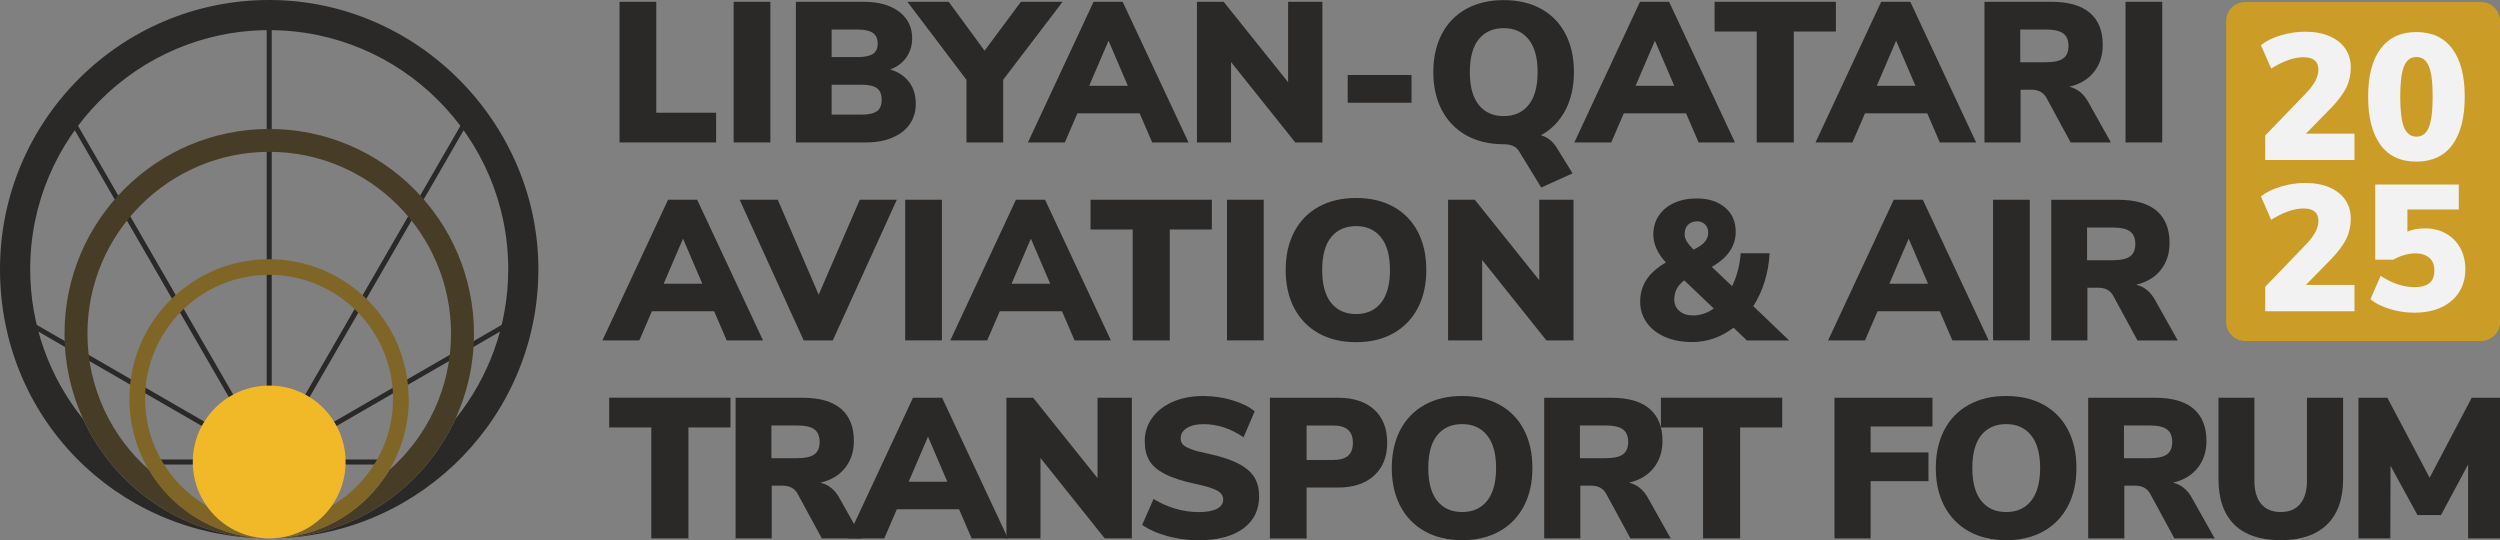 <?xml version="1.0" encoding="UTF-8"?>
<svg id="Layer_2" data-name="Layer 2" xmlns="http://www.w3.org/2000/svg" viewBox="0 0 513.39 110.93">
  <rect x="0" y="0" width="513.39" height="110.93" fill="#808080" stroke="none"/>
  <defs>
    <style>
      .cls-1 {
        fill: #2b2928;
      }

      .cls-2 {
        fill: #473d27;
      }

      .cls-3 {
        fill: #f2f2f2;
      }

      .cls-4 {
        fill: #cb9d27;
      }

      .cls-5 {
        fill: #7f6627;
      }

      .cls-6 {
        fill: #f1b927;
      }
    </style>
  </defs>
  <g id="Layer_1-2" data-name="Layer 1">
    <g>
      <g>
        <polygon class="cls-1" points="106.03 66.16 105.52 65.27 56.69 93.47 96.86 23.89 95.97 23.38 55.8 92.95 55.8 2.88 54.77 2.88 54.77 92.95 14.36 22.96 13.46 23.47 53.88 93.47 4.37 64.88 3.85 65.77 53.36 94.36 31.59 94.36 31.59 95.39 55.28 95.39 78.85 95.39 78.85 94.36 57.2 94.36 106.03 66.16"/>
        <path class="cls-1" d="M55.28,0C24.75,0,0,24.75,0,55.28s23.75,54.26,53.42,55.24c-16.16-.7-29.96-10.53-36.36-24.47-6.79-8.42-10.86-19.13-10.86-30.77C6.19,28.21,28.21,6.19,55.28,6.19s49.09,22.02,49.09,49.09c0,11.63-4.07,22.34-10.86,30.76-6.4,13.94-20.19,23.78-36.36,24.48,29.67-.98,53.41-25.34,53.41-55.24S85.81,0,55.28,0Z"/>
        <path class="cls-2" d="M97.33,68.52c0,6.25-1.36,12.19-3.82,17.52-6.4,13.94-20.19,23.78-36.36,24.48-.25.01-.51.02-.77.02-.11,0-.22.01-.34,0,9.37-.24,17.62-4.98,22.68-12.14.43-.61.84-1.24,1.23-1.89,7.77-6.84,12.67-16.86,12.67-28,0-20.59-16.75-37.33-37.33-37.33s-37.33,16.75-37.33,37.33c0,11.14,4.91,21.16,12.67,28,.38.65.79,1.28,1.23,1.89,5.06,7.16,13.31,11.9,22.68,12.14-.11,0-.22,0-.34,0-.25,0-.51-.01-.77-.02-16.16-.7-29.96-10.53-36.36-24.47-2.45-5.33-3.82-11.27-3.82-17.53,0-23.22,18.83-42.04,42.04-42.04s42.04,18.83,42.04,42.04Z"/>
        <path class="cls-5" d="M83.95,81.89c0,5.34-1.46,10.35-4.01,14.63-.38.65-.79,1.28-1.23,1.89-5.06,7.16-13.31,11.9-22.68,12.14-.1,0-.21.01-.32,0,5.15-.14,9.67-2.76,12.42-6.7.41-.24.82-.49,1.21-.76.65-.43,1.29-.9,1.89-1.39,5.78-4.67,9.49-11.81,9.49-19.81,0-14.03-11.42-25.45-25.46-25.45s-25.46,11.42-25.46,25.45c0,8,3.71,15.14,9.49,19.81.6.49,1.24.96,1.89,1.39.39.26.8.52,1.21.76,2.75,3.94,7.28,6.56,12.42,6.7-.1,0-.21,0-.32,0-9.37-.24-17.62-4.98-22.68-12.14-.43-.61-.84-1.24-1.23-1.89-2.55-4.28-4.01-9.28-4.01-14.63,0-15.83,12.84-28.66,28.67-28.66s28.67,12.83,28.67,28.66Z"/>
        <circle class="cls-6" cx="55.28" cy="94.87" r="15.69"/>
      </g>
      <g>
        <path class="cls-1" d="M127.23.37h7.54v22.78h12.29v6.1h-19.83V.37Z"/>
        <path class="cls-1" d="M150.66.37h7.54v28.88h-7.54V.37Z"/>
        <path class="cls-1" d="M186.71,16.86c.9,1.21,1.35,2.71,1.35,4.49,0,1.58-.42,2.97-1.25,4.16-.83,1.19-2.02,2.11-3.56,2.76-1.54.66-3.35.98-5.43.98h-14.38V.37h13.97c3.03,0,5.44.68,7.23,2.03,1.79,1.35,2.68,3.18,2.68,5.47,0,1.48-.4,2.78-1.19,3.91-.79,1.13-1.9,1.96-3.32,2.48,1.69.52,2.99,1.39,3.89,2.6ZM170.78,11.72h5.37c1.42,0,2.46-.22,3.11-.65.66-.44.98-1.13.98-2.09,0-1.01-.33-1.75-.98-2.21-.66-.46-1.69-.7-3.11-.7h-5.37v5.65ZM180.1,22.84c.64-.48.96-1.26.96-2.36s-.32-1.88-.96-2.36c-.64-.48-1.71-.72-3.22-.72h-6.1v6.14h6.1c1.5,0,2.57-.24,3.22-.72Z"/>
        <path class="cls-1" d="M206.01,16.39v12.86h-7.54v-12.86L186.34.37h8.48l7.37,10.04,7.46-10.04h8.56l-12.21,16.02Z"/>
        <path class="cls-1" d="M234.03,23.27h-12.78l-2.58,5.98h-7.58L224.57.37h5.98l13.52,28.88h-7.46l-2.58-5.98ZM231.61,17.62l-3.97-9.26-3.97,9.26h7.95Z"/>
        <path class="cls-1" d="M271.56.37v28.88h-5.57l-13.19-16.51v16.51h-7V.37h5.49l13.23,16.51V.37h7.05Z"/>
        <path class="cls-1" d="M276.76,15.4h13.11v5.7h-13.11v-5.7Z"/>
        <path class="cls-1" d="M319.73,30.4l3.2,5.2-6.43,2.91-4.59-7.5c-.57-.93-1.61-1.39-3.11-1.39-2.95,0-5.51-.61-7.68-1.82-2.17-1.21-3.84-2.94-5.02-5.16-1.17-2.22-1.76-4.84-1.76-7.84s.59-5.62,1.76-7.84c1.17-2.23,2.85-3.94,5.02-5.14,2.17-1.2,4.73-1.8,7.68-1.8s5.51.6,7.68,1.8c2.17,1.2,3.84,2.92,5,5.14,1.16,2.23,1.74,4.84,1.74,7.84s-.59,5.58-1.76,7.83c-1.17,2.24-2.85,3.96-5.04,5.16,1.37.35,2.47,1.23,3.32,2.62ZM313.92,21.53c1.23-1.54,1.84-3.79,1.84-6.74s-.62-5.19-1.86-6.72c-1.24-1.53-2.94-2.29-5.1-2.29s-3.89.76-5.12,2.27c-1.23,1.52-1.84,3.76-1.84,6.74s.61,5.23,1.84,6.76c1.23,1.53,2.94,2.29,5.12,2.29s3.89-.77,5.12-2.31Z"/>
        <path class="cls-1" d="M346.24,23.27h-12.78l-2.58,5.98h-7.58L336.78.37h5.98l13.52,28.88h-7.46l-2.58-5.98ZM343.82,17.62l-3.97-9.26-3.97,9.26h7.95Z"/>
        <path class="cls-1" d="M360.74,6.47h-8.64V.37h24.91v6.1h-8.64v22.78h-7.62V6.47Z"/>
        <path class="cls-1" d="M395.77,23.27h-12.78l-2.58,5.98h-7.58L386.31.37h5.98l13.52,28.88h-7.46l-2.58-5.98ZM393.35,17.62l-3.97-9.26-3.97,9.26h7.95Z"/>
        <path class="cls-1" d="M433.5,29.25h-8.28l-5-9.22c-.63-1.06-1.63-1.6-2.99-1.6h-2.29v10.82h-7.42V.37h13.76c3.5,0,6.12.76,7.89,2.27s2.64,3.71,2.64,6.58c0,2.19-.6,4.04-1.8,5.55-1.2,1.52-2.9,2.53-5.08,3.05,1.67.36,2.99,1.43,3.97,3.24l4.59,8.19ZM423.69,12c.72-.52,1.09-1.37,1.09-2.54s-.36-2.07-1.09-2.6c-.72-.53-1.92-.8-3.58-.8h-5.24v6.72h5.24c1.67,0,2.86-.26,3.58-.78Z"/>
        <path class="cls-1" d="M436.49.37h7.54v28.88h-7.54V.37Z"/>
        <path class="cls-1" d="M146.65,63.92h-12.78l-2.58,5.98h-7.58l13.48-28.88h5.98l13.52,28.88h-7.46l-2.58-5.98ZM144.23,58.27l-3.97-9.26-3.97,9.26h7.95Z"/>
        <path class="cls-1" d="M184.17,41.02l-13.15,28.88h-5.98l-13.15-28.88h7.83l8.4,19.5,8.44-19.5h7.62Z"/>
        <path class="cls-1" d="M185.89,41.02h7.54v28.88h-7.54v-28.88Z"/>
        <path class="cls-1" d="M218.09,63.92h-12.78l-2.58,5.98h-7.58l13.48-28.88h5.98l13.52,28.88h-7.46l-2.58-5.98ZM215.67,58.27l-3.97-9.26-3.97,9.26h7.95Z"/>
        <path class="cls-1" d="M232.59,47.13h-8.64v-6.11h24.91v6.11h-8.64v22.78h-7.62v-22.78Z"/>
        <path class="cls-1" d="M251.97,41.02h7.54v28.88h-7.54v-28.88Z"/>
        <path class="cls-1" d="M270.8,68.45c-2.17-1.21-3.84-2.94-5.02-5.16-1.17-2.23-1.76-4.84-1.76-7.84s.59-5.62,1.76-7.85c1.17-2.23,2.85-3.94,5.02-5.14,2.17-1.2,4.73-1.8,7.68-1.8s5.51.6,7.68,1.8c2.17,1.2,3.84,2.92,5,5.14s1.74,4.84,1.74,7.85-.59,5.62-1.76,7.84c-1.17,2.23-2.85,3.95-5.02,5.16-2.17,1.22-4.72,1.82-7.64,1.82s-5.51-.61-7.68-1.82ZM283.6,62.18c1.23-1.54,1.84-3.79,1.84-6.74s-.62-5.19-1.86-6.72-2.94-2.29-5.1-2.29-3.89.76-5.12,2.27c-1.23,1.52-1.84,3.76-1.84,6.74s.61,5.23,1.84,6.76c1.23,1.53,2.94,2.29,5.12,2.29s3.89-.77,5.12-2.31Z"/>
        <path class="cls-1" d="M323.13,41.02v28.88h-5.57l-13.19-16.51v16.51h-7v-28.88h5.49l13.23,16.51v-16.51h7.05Z"/>
        <path class="cls-1" d="M358.74,69.91l-2.75-2.62c-2.57,1.97-5.41,2.95-8.52,2.95-2.08,0-3.92-.35-5.53-1.04-1.61-.7-2.87-1.67-3.77-2.93-.9-1.26-1.35-2.69-1.35-4.3,0-1.69.42-3.2,1.27-4.51s2.18-2.5,4.01-3.56c-1.72-1.86-2.58-3.78-2.58-5.78,0-1.45.38-2.73,1.13-3.85s1.8-1.99,3.15-2.6c1.35-.61,2.89-.92,4.61-.92,2.43,0,4.38.62,5.84,1.86,1.46,1.24,2.19,2.9,2.19,4.98,0,2.95-1.64,5.35-4.92,7.21l4.18,3.97c1.01-2.13,1.6-4.38,1.76-6.76h5.94c-.11,2.02-.45,3.95-1.02,5.8s-1.35,3.53-2.33,5.06l7.37,7.05h-8.68ZM351.93,63.35l-6.06-5.78c-1.37,1.04-2.05,2.33-2.05,3.89,0,1.01.36,1.82,1.07,2.42s1.64.9,2.79.9c1.5,0,2.92-.48,4.26-1.43ZM346.65,46.14c-.46.46-.7,1.11-.7,1.93,0,.49.13.97.39,1.43.26.46.74,1.05,1.46,1.76,1.06-.52,1.83-1.05,2.29-1.6.46-.55.7-1.17.7-1.88s-.21-1.24-.63-1.68c-.42-.44-.96-.65-1.62-.65-.79,0-1.42.23-1.88.7Z"/>
        <path class="cls-1" d="M398.35,63.92h-12.78l-2.58,5.98h-7.58l13.48-28.88h5.98l13.52,28.88h-7.46l-2.58-5.98ZM395.93,58.27l-3.97-9.26-3.97,9.26h7.95Z"/>
        <path class="cls-1" d="M409.29,41.02h7.54v28.88h-7.54v-28.88Z"/>
        <path class="cls-1" d="M447.22,69.91h-8.28l-5-9.22c-.63-1.07-1.63-1.6-2.99-1.6h-2.29v10.82h-7.42v-28.88h13.76c3.5,0,6.12.76,7.89,2.27,1.76,1.52,2.64,3.71,2.64,6.58,0,2.19-.6,4.04-1.8,5.55-1.2,1.52-2.9,2.53-5.08,3.05,1.67.36,2.99,1.43,3.97,3.24l4.59,8.19ZM437.41,52.66c.72-.52,1.09-1.37,1.09-2.54s-.36-2.07-1.09-2.6c-.72-.53-1.92-.8-3.58-.8h-5.24v6.72h5.24c1.67,0,2.86-.26,3.58-.78Z"/>
        <path class="cls-1" d="M133.74,87.78h-8.64v-6.11h24.91v6.11h-8.64v22.78h-7.62v-22.78Z"/>
        <path class="cls-1" d="M177.04,110.56h-8.28l-5-9.22c-.63-1.07-1.63-1.6-2.99-1.6h-2.29v10.82h-7.42v-28.88h13.76c3.5,0,6.12.76,7.89,2.27,1.76,1.52,2.64,3.71,2.64,6.58,0,2.19-.6,4.04-1.8,5.55-1.2,1.52-2.9,2.53-5.08,3.05,1.67.36,2.99,1.43,3.97,3.24l4.59,8.19ZM167.23,93.31c.72-.52,1.09-1.37,1.09-2.54s-.36-2.07-1.09-2.6c-.72-.53-1.92-.8-3.58-.8h-5.24v6.72h5.24c1.67,0,2.86-.26,3.58-.78Z"/>
        <path class="cls-1" d="M196.95,104.58h-12.78l-2.58,5.98h-7.58l13.48-28.88h5.98l13.52,28.88h-7.46l-2.58-5.98ZM194.54,98.93l-3.97-9.26-3.97,9.26h7.95Z"/>
        <path class="cls-1" d="M232.43,81.68v28.88h-5.57l-13.19-16.51v16.51h-7v-28.88h5.49l13.23,16.51v-16.51h7.05Z"/>
        <path class="cls-1" d="M239.68,110.07c-2.1-.57-3.81-1.34-5.12-2.29l2.33-5.33c1.39.87,2.88,1.54,4.47,2.01,1.58.46,3.18.7,4.79.7s2.89-.22,3.75-.68c.86-.45,1.29-1.09,1.29-1.9,0-.74-.39-1.34-1.17-1.8s-2.26-.93-4.45-1.39c-2.7-.57-4.82-1.26-6.35-2.05-1.53-.79-2.6-1.72-3.22-2.79-.61-1.07-.92-2.38-.92-3.93,0-1.78.5-3.37,1.5-4.77,1-1.41,2.4-2.51,4.22-3.32,1.82-.8,3.9-1.21,6.25-1.21,2.08,0,4.09.29,6.04.88,1.95.59,3.48,1.35,4.57,2.27l-2.29,5.33c-2.62-1.8-5.38-2.7-8.28-2.7-1.39,0-2.51.27-3.36.8-.85.53-1.27,1.24-1.27,2.11,0,.52.15.94.45,1.27.3.33.86.65,1.68.96.82.31,2.03.63,3.65.96,2.62.57,4.68,1.26,6.19,2.07,1.5.8,2.57,1.74,3.2,2.81s.94,2.33.94,3.81c0,2.84-1.09,5.06-3.28,6.66-2.19,1.6-5.26,2.4-9.22,2.4-2.16,0-4.29-.29-6.39-.86Z"/>
        <path class="cls-1" d="M260.78,81.68h13.97c3.2,0,5.68.81,7.46,2.44,1.78,1.63,2.66,3.89,2.66,6.78s-.89,5.12-2.68,6.76-4.27,2.46-7.44,2.46h-6.43v10.45h-7.54v-28.88ZM273.73,94.46c1.39,0,2.42-.29,3.09-.86.67-.57,1-1.46,1-2.66s-.33-2.1-1-2.68c-.67-.59-1.7-.88-3.09-.88h-5.41v7.09h5.41Z"/>
        <path class="cls-1" d="M292.59,109.11c-2.17-1.21-3.84-2.94-5.02-5.16-1.17-2.23-1.76-4.84-1.76-7.84s.59-5.62,1.76-7.85c1.17-2.23,2.85-3.94,5.02-5.14,2.17-1.2,4.73-1.8,7.68-1.8s5.51.6,7.68,1.8c2.17,1.2,3.84,2.92,5,5.14s1.74,4.84,1.74,7.85-.59,5.62-1.76,7.84c-1.17,2.23-2.85,3.95-5.02,5.16-2.17,1.22-4.72,1.82-7.64,1.82s-5.51-.61-7.68-1.82ZM305.39,102.84c1.23-1.54,1.84-3.79,1.84-6.74s-.62-5.19-1.86-6.72-2.94-2.29-5.1-2.29-3.89.76-5.12,2.27c-1.23,1.52-1.84,3.76-1.84,6.74s.61,5.23,1.84,6.76c1.23,1.53,2.94,2.29,5.12,2.29s3.89-.77,5.12-2.31Z"/>
        <path class="cls-1" d="M343.09,110.56h-8.28l-5-9.22c-.63-1.07-1.63-1.6-2.99-1.6h-2.29v10.82h-7.42v-28.88h13.76c3.5,0,6.12.76,7.89,2.27,1.76,1.52,2.64,3.71,2.64,6.58,0,2.19-.6,4.04-1.8,5.55-1.2,1.52-2.9,2.53-5.08,3.05,1.67.36,2.99,1.43,3.97,3.24l4.59,8.19ZM333.27,93.31c.72-.52,1.09-1.37,1.09-2.54s-.36-2.07-1.09-2.6c-.72-.53-1.92-.8-3.58-.8h-5.24v6.72h5.24c1.67,0,2.86-.26,3.58-.78Z"/>
        <path class="cls-1" d="M349.72,87.78h-8.64v-6.11h24.91v6.11h-8.64v22.78h-7.62v-22.78Z"/>
        <path class="cls-1" d="M376.72,81.68h20.12v5.9h-12.7v5.33h11.88v5.9h-11.88v11.76h-7.42v-28.88Z"/>
        <path class="cls-1" d="M404.31,109.11c-2.17-1.21-3.84-2.94-5.02-5.16-1.17-2.23-1.76-4.84-1.76-7.84s.59-5.62,1.76-7.85c1.17-2.23,2.85-3.94,5.02-5.14,2.17-1.2,4.73-1.8,7.68-1.8s5.51.6,7.68,1.8c2.17,1.2,3.84,2.92,5,5.14s1.74,4.84,1.74,7.85-.59,5.62-1.76,7.84c-1.17,2.23-2.85,3.95-5.02,5.16-2.17,1.22-4.72,1.82-7.64,1.82s-5.51-.61-7.68-1.82ZM417.11,102.84c1.23-1.54,1.84-3.79,1.84-6.74s-.62-5.19-1.86-6.72-2.94-2.29-5.1-2.29-3.89.76-5.12,2.27c-1.23,1.52-1.84,3.76-1.84,6.74s.61,5.23,1.84,6.76c1.23,1.53,2.94,2.29,5.12,2.29s3.89-.77,5.12-2.31Z"/>
        <path class="cls-1" d="M454.8,110.56h-8.28l-5-9.22c-.63-1.07-1.63-1.6-2.99-1.6h-2.29v10.82h-7.42v-28.88h13.76c3.5,0,6.12.76,7.89,2.27,1.76,1.52,2.64,3.71,2.64,6.58,0,2.19-.6,4.04-1.8,5.55-1.2,1.52-2.9,2.53-5.08,3.05,1.67.36,2.99,1.43,3.97,3.24l4.59,8.19ZM444.99,93.31c.72-.52,1.09-1.37,1.09-2.54s-.36-2.07-1.09-2.6c-.72-.53-1.92-.8-3.58-.8h-5.24v6.72h5.24c1.67,0,2.86-.26,3.58-.78Z"/>
        <path class="cls-1" d="M458.84,107.73c-2.17-2.13-3.26-5.24-3.26-9.34v-16.71h7.37v17c0,2.08.46,3.67,1.39,4.79.93,1.12,2.27,1.68,4.01,1.68s3.09-.56,4.01-1.68c.93-1.12,1.39-2.72,1.39-4.79v-17h7.42v16.71c0,4.07-1.1,7.18-3.3,9.32-2.2,2.14-5.37,3.22-9.52,3.22s-7.35-1.07-9.53-3.2Z"/>
        <path class="cls-1" d="M513.39,81.68v28.88h-6.55v-15.16l-5.57,10.37h-4.83l-5.53-10.12-.04,14.91h-6.55v-28.88h5.94l8.68,16.43,8.64-16.43h5.82Z"/>
      </g>
      <path class="cls-4" d="M509.5.42h-48.45c-2.15,0-3.89,1.74-3.89,3.89v61.82c0,2.15,1.74,3.89,3.89,3.89h48.45c2.15,0,3.89-1.74,3.89-3.89V4.31c0-2.15-1.74-3.89-3.89-3.89Z"/>
      <g>
        <path class="cls-3" d="M483.51,27.47v5.39h-18.34v-5.02l8.49-8.82c1.62-1.7,2.44-3.26,2.44-4.69,0-1.72-1.02-2.58-3.06-2.58-.98,0-2.05.2-3.19.61-1.14.41-2.29.98-3.45,1.72l-2.1-4.8c1.03-.84,2.38-1.51,4.04-2.01,1.66-.5,3.35-.76,5.07-.76,1.87,0,3.51.3,4.93.9,1.41.6,2.5,1.46,3.27,2.56.76,1.11,1.14,2.4,1.14,3.87s-.3,2.87-.9,4.11c-.6,1.24-1.63,2.63-3.08,4.15l-5.24,5.35h10Z"/>
        <path class="cls-3" d="M488.86,29.76c-1.7-2.29-2.55-5.6-2.55-9.93s.85-7.53,2.56-9.82c1.71-2.29,4.16-3.43,7.36-3.43s5.65,1.14,7.36,3.43c1.71,2.29,2.56,5.56,2.56,9.82s-.85,7.64-2.55,9.93c-1.7,2.29-4.16,3.43-7.38,3.43s-5.68-1.14-7.38-3.43ZM498.78,26.14c.52-1.28.78-3.38.78-6.31s-.26-4.95-.78-6.22c-.52-1.27-1.37-1.9-2.55-1.9s-2.03.63-2.55,1.9c-.52,1.27-.78,3.34-.78,6.22s.26,5.03.78,6.31c.52,1.28,1.37,1.92,2.55,1.92s2.03-.64,2.55-1.92Z"/>
        <path class="cls-3" d="M483.51,58.53v5.39h-18.34v-5.02l8.49-8.82c1.62-1.7,2.44-3.26,2.44-4.69,0-1.72-1.02-2.58-3.06-2.58-.98,0-2.05.2-3.19.61-1.14.41-2.29.98-3.45,1.72l-2.1-4.8c1.03-.84,2.38-1.51,4.04-2.01,1.66-.5,3.35-.76,5.07-.76,1.87,0,3.51.3,4.93.9,1.41.6,2.5,1.46,3.27,2.56.76,1.11,1.14,2.4,1.14,3.87s-.3,2.87-.9,4.11c-.6,1.24-1.63,2.63-3.08,4.15l-5.24,5.35h10Z"/>
        <path class="cls-3" d="M502.29,47.96c1.25.7,2.23,1.69,2.93,2.95.7,1.27,1.05,2.72,1.05,4.37,0,1.8-.43,3.37-1.29,4.72-.86,1.35-2.08,2.39-3.65,3.12-1.57.73-3.42,1.09-5.54,1.09-1.7,0-3.38-.25-5.04-.76s-2.98-1.17-3.97-2.01l2.1-4.8c2.31,1.55,4.64,2.32,6.97,2.32,1.38,0,2.4-.28,3.06-.83.66-.55,1-1.42,1-2.6s-.35-2-1.05-2.6-1.68-.9-2.93-.9c-.69,0-1.43.12-2.23.35-.8.23-1.53.55-2.2.94h-3.73v-15.43h17.16v5.13h-10.55v4.54c.96-.44,2.16-.66,3.62-.66,1.6,0,3.03.35,4.28,1.05Z"/>
      </g>
    </g>
  </g>
</svg>